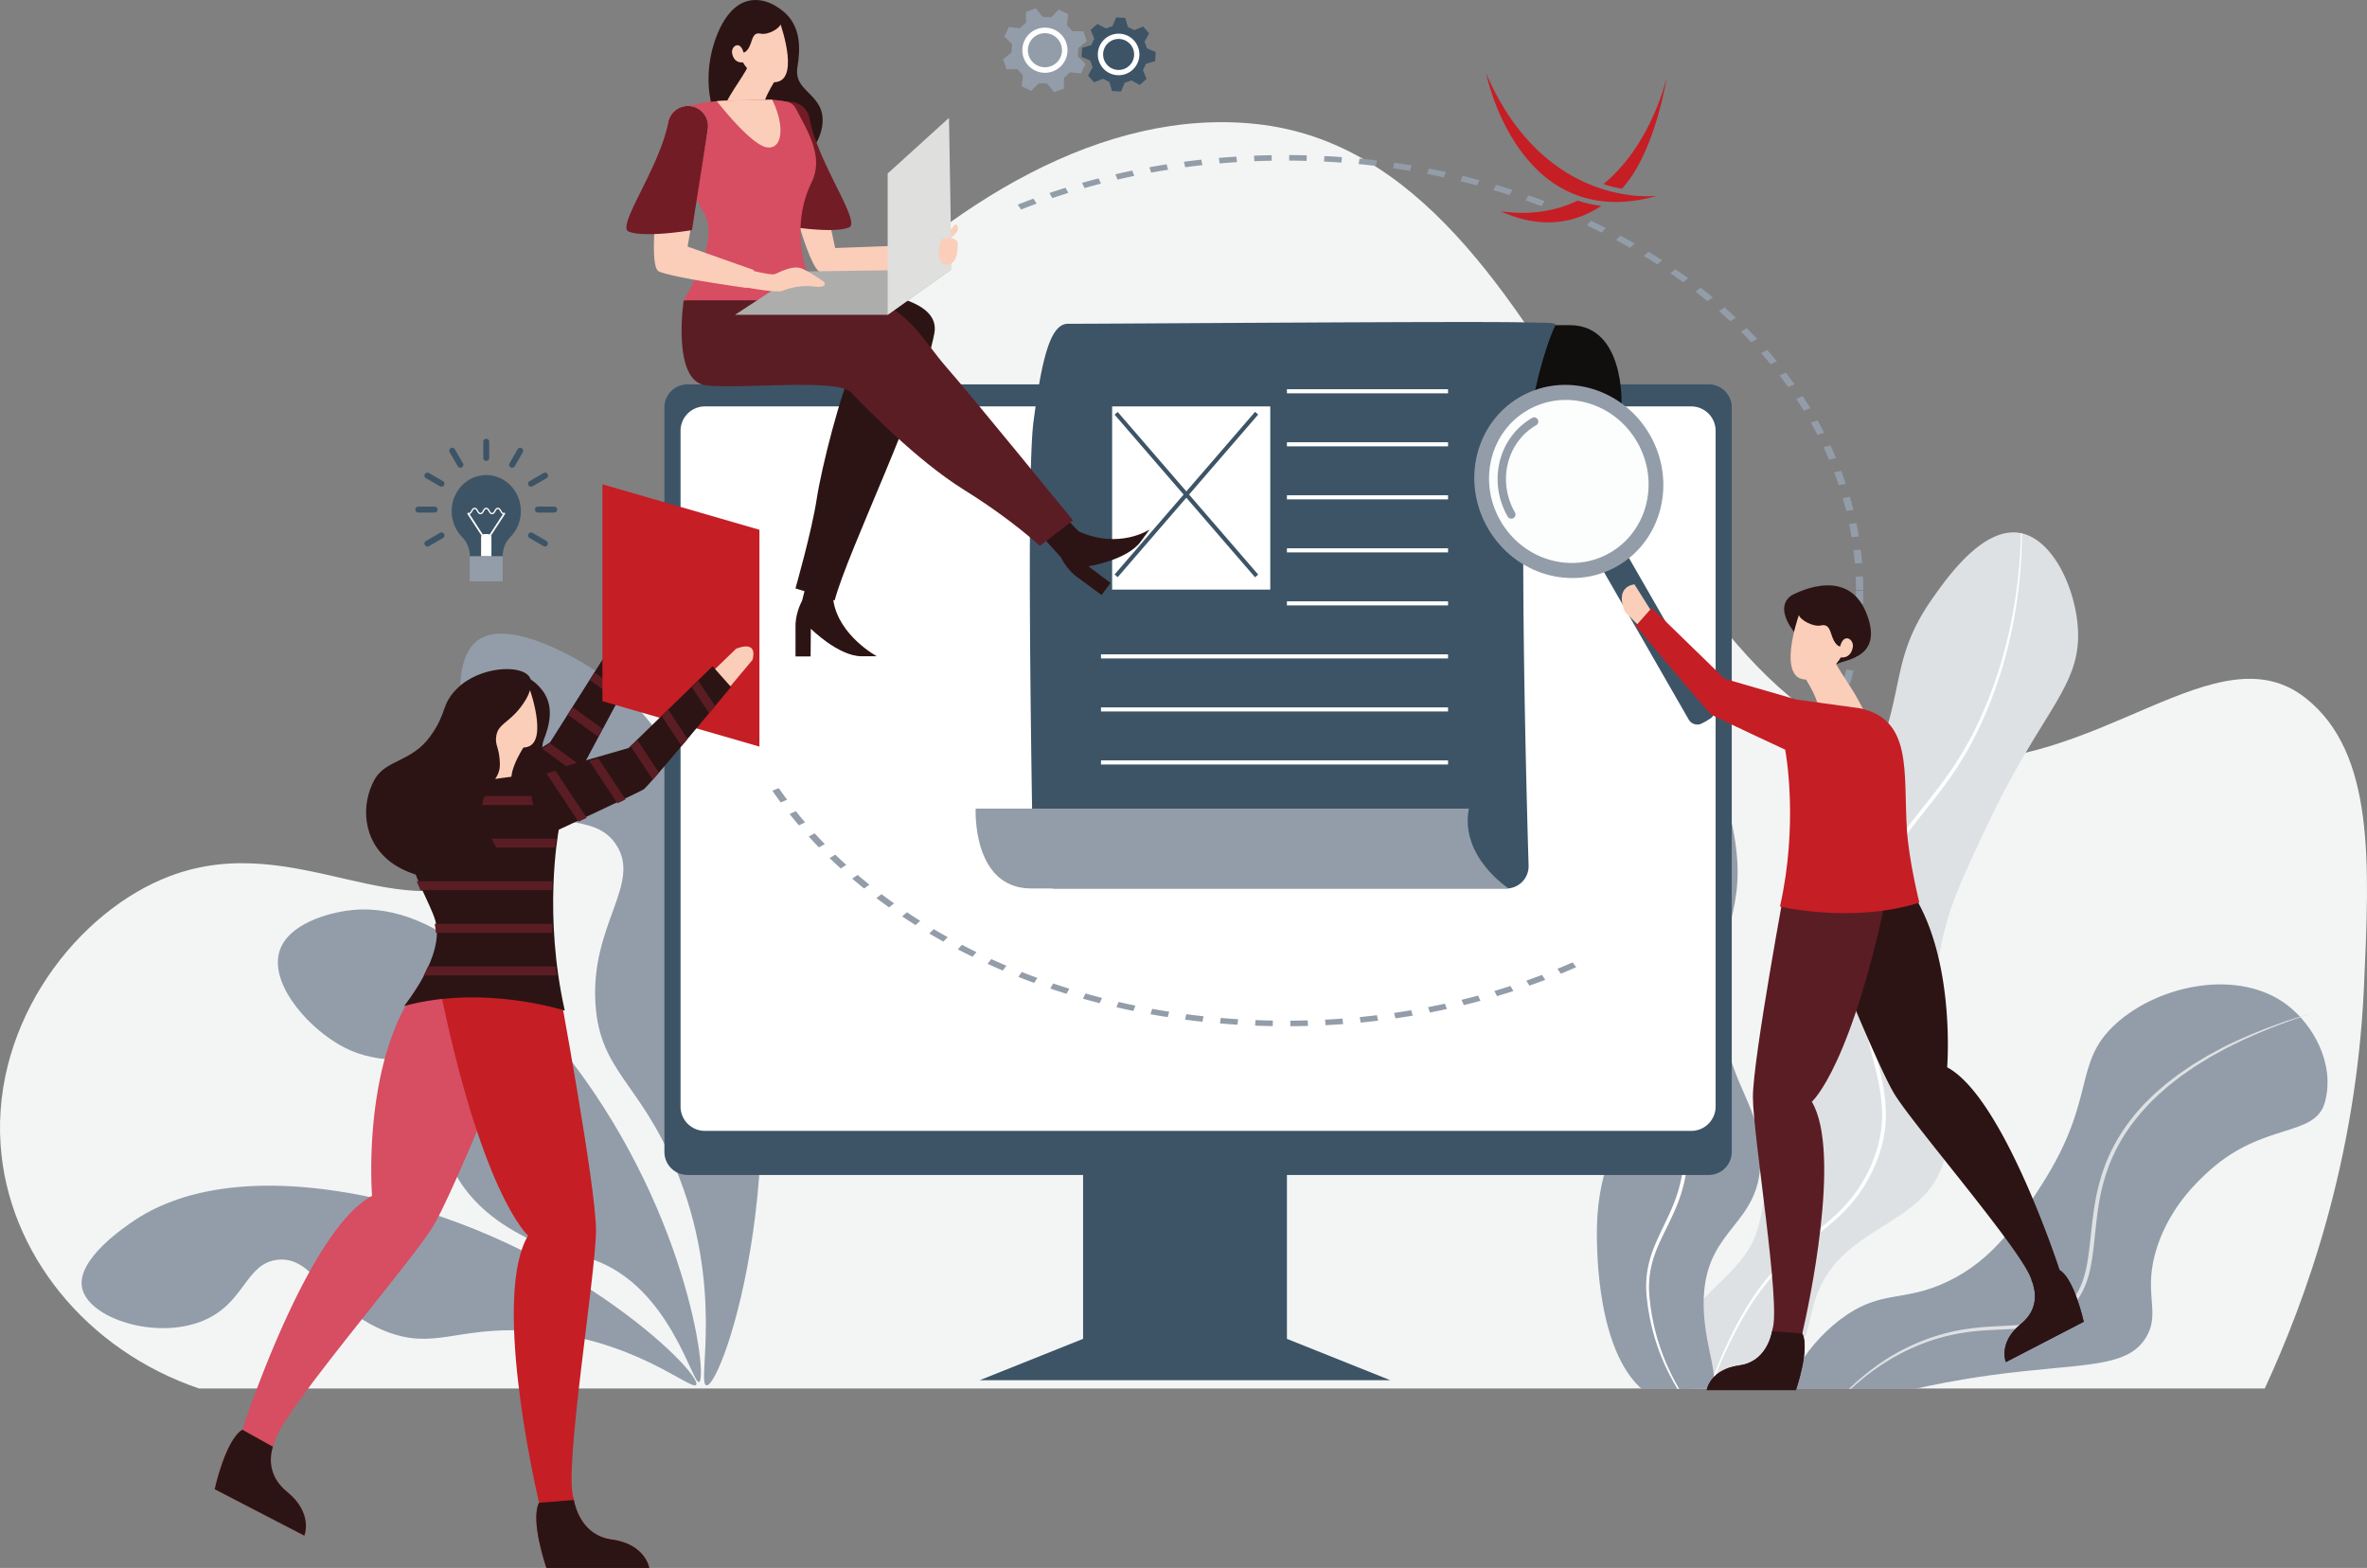 <svg xmlns="http://www.w3.org/2000/svg" viewBox="0 0 2526.31 1673.39">
  <rect x="0" y="0" width="2526.31" height="1673.39" fill="#808080" stroke="none"/>
  <defs/>
  <defs>
    <clipPath id="a" clipPathUnits="userSpaceOnUse">
      <path d="M0 0h18947v12550H0z"/>
    </clipPath>
    <clipPath id="b" clipPathUnits="userSpaceOnUse">
      <path d="M1592.12 1436.9H18129c328.4 710.1 729.5 1815.6 793.6 3208.1 46.2 1003.53 86.4 1876.34-463 2315.14-710.1 567.18-608.3 2382.45-1885.2 2480.52-2461.9 189.09-3940.4 1838.34-6515.5 2116.74-2447.39 264.6-7187-1280.1-7739.19-3241.26-61.38-218 2082.05-2445.62 1675.73-2723.05-766.94-523.64-1618.86 329.13-2634.87-55.12C620.41 5258.05-62.56 4376.16 4.57 3388.19 63.75 2517.9 692.8 1743.2 1592.12 1436.9z"/>
    </clipPath>
    <clipPath id="c" clipPathUnits="userSpaceOnUse">
      <path d="M4899.48 7390.11l-496.08-782.75-804.8-507.12 181.9-325.22 832.36 545.7 496.09 926.06z"/>
    </clipPath>
    <clipPath id="d" clipPathUnits="userSpaceOnUse">
      <path d="M4472.72 5907.22c-7.38-39.81-122.59-684.3 48.29-1445.98 0 0-646.8 211.34-1286.23 36.82 0 0 330.73 404.16 249.92 683.52-80.81 279.36-588.04 896.6 301.28 1109.71l584.96 80.59s102.07-463.36 101.78-464.66z"/>
    </clipPath>
    <clipPath id="e" clipPathUnits="userSpaceOnUse">
      <path d="M5851.23 7051.99s-657.84-793.77-698.19-819.45c-40.35-25.7-679.88-323.35-679.88-323.35s-.11-.66-.44-1.98c-7.38-39.81-122.59-684.3 48.29-1445.98 0 0-646.8 211.34-1286.23 36.83 0 0 330.73 404.16 249.92 683.51-80.81 279.36-588.03 896.62 301.3 1109.73l584.96 80.58 660.81 191.4 672.49 654.05z"/>
    </clipPath>
  </defs>
  <path fill="#f3f5f5" d="M212.28 1481.8H2417.2c43.79-94.68 97.27-242.08 105.83-427.75 6.16-133.8 11.5-250.18-61.75-308.68-94.68-75.63-222.21 79.22-392.47 66.14-328.26-25.2-384.28-641.99-727.62-679.11-326.32-35.28-658.4 404.4-732.02 665.88-8.19 29.07-22.26 92.37-76.44 129.36-102.26 69.82-215.85-43.88-351.32 7.35C82.73 972.3-8.34 1089.89.61 1221.63c7.89 116.02 91.76 219.33 211.67 260.17"/>
  <g clip-path="url(#a)" transform="matrix(.133 0 0 -.133 0 1673.39)">
    <g clip-path="url(#b)">
      <path fill="#939da9" d="M5610.28 1492.1c72.24 26.8-95.17 1424.95-1111.69 2686.2-324.74 402.92-947.72 1175.87-1675.53 1100.69-195.3-20.16-509.14-112.87-578.82-325.94-80.6-246.56 190.42-578.85 457.27-741.65 340.04-207.44 540.62-58.69 737.51-258.73 224.1-227.7 9.77-466.74 247.4-845.3 192.89-307.31 524.88-453.65 650.02-508.8 207.29-91.37 278.6-71.97 431.47-127.17 608.75-219.8 787.38-999.7 842.37-979.3"/>
      <path fill="#939da9" d="M5586.73 1470.1c55.63 90-1110.3 1250.81-2792.27 1539.75-1035.94 177.98-1534.24-100.79-1710.9-217.73-70.56-46.72-475.61-314.92-424.15-547.62 52.96-239.5 583.73-415.5 962.39-263.7 344.85 138.2 343.37 460.1 602.72 491.8 297.44 36.3 387.36-376.4 859.21-568.7 395.52-161.2 569.32 32.2 1152.75.2 838.32-45.9 1315.12-490.8 1350.25-434"/>
      <path fill="#939da9" d="M5669.39 1465.4c131.91-13.1 796.24 1938.85 194.86 3991.36-370.41 1264.14-958.71 1671.49-1187.67 1805.9-91.46 53.69-616.54 361.86-850.08 175.74-240.34-191.53-146.1-885.98 233.36-1228.61 345.58-312.01 707.08-133.02 885.6-407.51 204.73-314.8-210.21-643.36-166.71-1280.43 36.44-534.02 349.86-623.13 635.31-1297.48 410.12-968.87 171.97-1750.77 255.33-1758.97M14369.5 1282.5c-97.9 150.6 143.8 543.2 452 749.7 293 196.2 465.6 103.4 804.8 264.6 374.1 177.7 569.2 483.03 760.7 782.73 444 694.68 241.5 971.35 595.3 1289.86 350.4 315.35 992.3 443.36 1378.1 143.32 199.2-154.89 379.4-462.12 297.7-771.71-76.5-289.63-488.3-158.52-926.1-551.2-91.4-82.04-311.3-283.85-418.9-606.34-124.8-373.96 30.3-523.86-88.2-727.66-152.6-262.3-523.5-209.4-1245.8-308.6-1067.2-146.7-1500.3-432.8-1609.6-264.7"/>
      <path fill="#dee1e3" d="M15571.2 4964.7c-151.6-807.77 170.2-1116.45 33.1-1675.73-140.6-573.18-859.9-516.72-1047.4-1168.57-39.3-136.8-42-239.1-132.3-385.9-162.3-264.1-439.4-397.5-675.4-469.4-26.1-7.9-54.1-6.3-79.1 4.6-2.4 1-4.7 2.1-6.9 3.3a114.61 114.61 0 00-53.3 57c-66.7 156.3-118.3 358.6-67.2 569.9 70.1 290 275.9 358.7 463 617.4 97.8 135.24 178.6 305.78 242.5 1466.22 56.4 1022.86 1.6 1033 88.2 1300.89 174.3 538.56 385.8 466.01 672.5 1102.45 292.3 648.79 148.4 892.75 496.1 1389.09 118.1 168.45 408.1 582.42 705.6 529.2 2.3-.43 4.7-.87 7.1-1.43 2.7-.44 5.5-1.09 8.2-1.77 249.6-58.2 423.3-431.38 447.7-746.46 37.5-481.32-285.6-660.81-727.6-1598.56-209-443.44-313.4-665.24-374.8-992.23"/>
      <path fill="#fff" d="M16225.9 8301.93a3948.23 3948.23 0 00-64.2-687.03c-64.4-350.36-178.2-692.89-347.3-1007.09l-31.9-58.76c-11.3-19.18-23.1-38.04-34.7-57.11l-34.8-57.11-37.4-55.45c-12.7-18.31-24.7-37.16-37.8-55.12l-39.5-53.91c-25.9-36.38-54-71-81.1-106.39-110.2-139.9-224.8-276.93-315.2-430.49-91-153.12-152.6-321.93-195.3-494.46-41.9-172.87-63.2-351.13-55.3-528.95 3.7-88.86 13.4-177.37 29-264.92 15.3-87.64 35.7-174.42 57.4-260.73 21.7-86.32 44.8-172.54 62.7-259.85a1445.82 1445.82 0 0033.2-265.39 972.4 972.4 0 00-31.1-265.25 1184.18 1184.18 0 00-97-249.04 1254.76 1254.76 0 00-68.1-115.2c-25-36.99-52.2-72.5-81.3-106.38a1335.4 1335.4 0 00-92.5-96.69c-32.5-30.54-66.1-59.86-100.3-88.42-68.5-57-139.2-111.35-207-168.89a2153.83 2153.83 0 01-193.8-183.5c-121.3-130.4-221.8-278.9-306.8-435.1a3653.66 3653.66 0 01-367.3-999.3l-3.3.7c21.1 108 47.1 215 78 320.9 69 237.4 161.9 467.3 277.2 686 84.1 158 184.6 308.8 306.4 441.6 60.8 66.2 125.7 128.6 194.2 186.77 68 58.55 138.4 113.56 205.9 170.55 33.8 28.67 66.7 57.76 98.5 88.08 31.5 30.43 61.5 62.22 89.8 95.37 28.2 33.24 54.5 67.98 78.8 104.08 24.1 36.36 46.2 73.96 66.3 112.67a1164.18 1164.18 0 0193.9 243.1 950.53 950.53 0 0129.5 257.42 1436.81 1436.81 0 01-33.3 259.63c-18.1 86.09-41.3 171.87-63.2 258.41-21.9 86.54-42.9 174.07-58.6 262.82a1979.24 1979.24 0 00-30.2 269.21c-7.7 181.13 14.9 362.6 57.7 537.68 43.7 174.73 107 346.61 200 502.27 92.4 156 208.7 294.02 318.6 433.05 109.9 139.01 212.2 283.44 297.2 438.33l32.1 57.99c10.2 19.62 19.4 39.68 29.1 59.53l29 59.66c4.7 10.04 9.9 19.85 14.2 30l12.9 30.53 51.6 122.37 46.1 124.68a3656.8 3656.8 0 01137.7 513.31 3927.32 3927.32 0 0173.1 685.61c2.7-.46 5.5-1.12 8.2-1.79"/>
      <path fill="#939da9" d="M13675 2208.6c-32-426.2 176.9-711 22-848.9-36.8-33-85.2-49.3-137.1-54.4-3.8-.3-7.4-.6-11-.8-82.5-5.7-172.1 15.8-237.7 44.2-475.9 205.4-493 1116.2-496.1 1278.81-11.6 618.04 188 676.9 198.4 1300.9 10 589.8-166.2 660.69-220.5 1278.83-66.3 754.75 107 1667.13 378.5 1785.42 3.4 1.58 6.7 2.88 10.1 4.1 9.9 3.5 20 6.01 30.3 7.49 251.4 34.51 633.6-596.1 716.6-1201.67 83.7-610.2-199.2-738.31-110.2-1400.11 77.3-574.71 318.6-685.94 308.7-1146.55-10.6-494.72-413-527.21-452-1047.32"/>
      <path fill="#fff" d="M13764.3 1063.2l-2.2-2.4c-78.6 74.4-150 155.9-213.2 243.7-17.9 24.5-35.1 49.8-51.6 75.3a1811.96 1811.96 0 00-186.9 371.9c-47.5 131.3-79 267.9-93.8 406.7-8.9 70.3-8.5 141.4 1.2 211.6a888.49 888.49 0 0056.1 204.26c52.1 130.86 122 249.92 168.5 377.25a1149.59 1149.59 0 0172.8 396.45c.9 67.46-3.6 134.88-13.4 201.63-11.2 66.41-29 131.55-53 194.47-23.4 63.84-49.8 128.33-72.3 194.73a1897.44 1897.44 0 00-56 202.74c-6.6 34.4-14 68.68-18.8 103.3l-8.1 51.82-6 52.04-6 52.03c-2.2 17.28-2.6 34.84-4.1 52.26l-3.4 52.36c-1.3 17.52-.9 35.05-1.4 52.6-2.8 140.02 9 279.94 35.3 417.5 25 137.15 59.2 270.97 83.3 405.7a2580.38 2580.38 0 0142.9 407.47c2.7 136.94-6 273.85-26 409.34a2782.8 2782.8 0 01-91 401.18 3483.04 3483.04 0 01-142.8 386.96l-2.9 6.61c3.4 1.58 6.7 2.87 10.1 4.09l2.9-6.18a3489.76 3489.76 0 00149.2-386.3c42-131.74 74-266.43 95.8-402.94a2473.57 2473.57 0 0030.2-413.1 2445.51 2445.51 0 00-40.3-412.09c-23.9-136.15-57.5-270.21-81.9-406.04a1978.86 1978.86 0 01-33.3-411.54c.5-17.2.2-34.39 1.6-51.59l3.6-51.59c1.4-17.2 2-34.41 4.2-51.6l6.1-51.26 6.1-51.38 8.2-51.04c4.8-34.17 12.2-67.8 18.8-101.65 14.5-67.37 32.7-133.9 54.4-199.32 21.8-65.37 47.8-129.44 71.4-194.37a1043.75 1043.75 0 0053.6-200.31c9.9-68.52 14.3-137.71 13.1-206.92-1.2-138.77-27-276.23-76-406.04-24.1-64.82-53.6-127.44-83.9-189.51-30.4-62.07-61.7-123.58-87.7-187.41a870.6 870.6 0 01-56.4-198.11 780.01 780.01 0 01-3.1-205.9c13.4-137.4 43.2-272.8 88.7-403.1a1792.37 1792.37 0 01179.6-371.7c17-27.4 34.8-54.2 53.4-80.4 21.2-30.1 43.3-59.4 66.2-88.3 43-54 89.1-105.4 138.2-153.9"/>
      <path fill="#dee1e3" d="M14632.8 1206.4a2025.25 2025.25 0 00507 470.5c196.7 123.7 419.4 209.5 651.2 241.9 57.8 8.4 115.9 13.9 173.9 17.7 57.9 3.9 115.6 5.6 172.6 9.1 56.5 2.7 112.6 9.2 168.2 19.5a621 621 0 0180.4 21 557.07 557.07 0 01146.7 73.9c10.9 8.3 22.5 15.7 32.5 25l15.6 13.2c5.2 4.4 9.8 9.5 14.7 14.2 38.9 38.2 70.6 83.1 93.7 132.5 47.5 99.2 64.6 212.3 78 325.46 13.8 113.53 23.4 229.28 42.7 344.42a1618.34 1618.34 0 0091.5 339.11 1438.93 1438.93 0 00170.7 307.28c17.3 23.68 35.9 46.33 53.8 69.55l13.6 17.27 14.6 16.39 29.3 32.67c9.9 10.79 19.5 21.84 29.6 32.4l31.4 30.63 31.3 30.62 15.7 15.28 16.5 14.33 66.3 57.15c22.2 18.75 46 35.69 68.9 53.61l34.7 26.53c11.5 8.9 23.9 16.54 35.8 24.86l72.1 48.98c11.8 8.46 24.6 15.45 36.9 23.1l37.3 22.48 37.3 22.48c12.4 7.48 24.7 15.18 37.6 21.75l76.7 41.06 38.3 20.54c12.7 6.9 26.1 12.64 39.1 18.85 104.4 50.24 211 95.35 319.1 136.24l81.3 29.7c27.2 9.7 54.1 20.36 81.8 28.62l165.1 51.81 1-3.14c-219.1-71.28-434.6-154.89-640.4-258.81-12.9-6.48-26-12.35-38.6-19.33l-37.9-20.86-75.7-41.69c-12.7-6.69-24.9-14.46-37.1-22.04l-36.7-22.78-36.8-22.76c-12.1-7.73-24.7-14.81-36.3-23.34l-70.9-49.36c-11.7-8.39-23.9-16.09-35.2-25.05l-34-26.63c-22.5-17.98-45.7-35.01-67.5-53.79l-64.7-57.17a1756.9 1756.9 0 01-229.9-256.89 1402.98 1402.98 0 01-166-301.73 1585.4 1585.4 0 01-88.4-333.02c-18.5-113.69-27.5-228.69-40.9-343.28-6.9-57.3-15.1-114.5-27.5-171a743.6 743.6 0 00-55-164.3 485.68 485.68 0 00-100.5-140.8c-5.3-5-10.2-10.4-15.7-15.1l-16.6-14c-10.8-9.7-23.1-17.5-34.7-26.3a589.2 589.2 0 00-154.9-77.2c-27.5-9-55.5-16.2-84-21.6a1292.5 1292.5 0 00-172.1-19.1c-115.2-6.1-230.6-8.1-344.7-23.8-228.7-29.3-449.2-111.3-645.6-231.3-98-60.6-190.4-129.9-275.9-207.1a2287.83 2287.83 0 01-237.6-250.6l-2.7 2.2"/>
    </g>
  </g>
  <path fill="#3d5467" d="M1373.53 1428.88v-217.54h-217.55v217.54l-110.24 44.1h438.03l-110.24-44.1"/>
  <path fill="#3d5467" d="M733.73 410.22h1089.99a24.6 24.6 0 0124.6 24.6v794.54a24.6 24.6 0 01-24.6 24.6h-1090a24.6 24.6 0 01-24.6-24.6V434.82a24.6 24.6 0 0124.6-24.6"/>
  <path fill="#fff" d="M752.38 433.74h1052.69a26.03 26.03 0 0126.02 26.03v721.13a26.03 26.03 0 01-26.02 26.03H752.37a26.03 26.03 0 01-26.02-26.03V459.77a26.03 26.03 0 0126.03-26.03"/>
  <path fill="#100f0d" d="M1730.67 432.28s3.96-85.26-55.28-85.26h-473.9s48.7 33.8 39.49 85.26h489.69"/>
  <path fill="#3d5467" d="M1139.81 345.54c60.27 0 432.16-2.93 489.5-1.46l2.16.06c17.84.48 30.17-.06 28.7 2.88-11.84 23.66-32.56 96.35-33.81 167.57-2.4 136.94 3.05 339.63 5.12 409.18a23.75 23.75 0 01-23.75 24.45h-481.36a23.75 23.75 0 01-23.76-23.31c-1.67-90.74-7.13-418.13.45-475 8.82-66.15 17.64-104.37 36.75-104.37"/>
  <path fill="#939da9" d="M1041.32 862.96s-4.24 85.26 59.44 85.26h509.43s-52.36-33.8-42.46-85.25h-526.4"/>
  <path fill="#fff" d="M1175.1 415.37h370.42v4.4h-370.43v-4.4M1175.1 471.96h370.42v4.4h-370.43v-4.4M1175.1 528.55h370.42v4.41h-370.43v-4.4M1175.1 585.15h370.42v4.4h-370.43v-4.4M1175.1 641.74h370.42v4.4h-370.43v-4.4M1175.1 698.33h370.42v4.4h-370.43v-4.4M1175.1 754.92h370.42v4.41h-370.43v-4.4M1175.1 811.51h370.42v4.41h-370.43v-4.4"/>
  <path fill="#3d5467" d="M1169.21 413.16h204.32v236.66h-204.32V413.16"/>
  <path fill="#fff" d="M1186.98 433.74h168.78v195.5h-168.78v-195.5"/>
  <path fill="#3d5467" d="M1189.6 442.53l3.33-2.88 149.95 173.56-3.35 2.88-149.94-173.56"/>
  <path fill="#3d5467" d="M1189.59 613.1l149.94-173.56 3.34 2.88-149.94 173.56-3.34-2.88"/>
  <path fill="#2c1414" d="M1151.23 567.04l-.05.06-33.42-34.87-22.04 22.04 36.44 40.36c1.92 3.84 8.24 15.21 19.25 22.54l24.31 17.89 9.54-12.97-23.66-17.72s41.12-6.29 55.88-26.35l9.54-12.97s-32.44 21.74-75.8 1.99M889.39 640.77l7.88-26.23-33.8-2.94-7.32 29.26c-1.57 2.94-7.75 15.44-7.09 29.5v30.2h16.1l.25-29.57s29.43 29.4 54.34 29.4h16.1s-40.62-21.88-46.46-59.62"/>
  <path fill="#2c1414" d="M997.23 355.83c-13.94 72.6-91.9 230.93-106.4 284.94L849 627.99s17.42-60.98 22.65-95.24c5.23-34.27 25.55-113.84 39.5-142.88 0 0-205.03 76.09-177.15-76.66 0-.01 277.16-29.97 263.22 42.62"/>
  <path fill="#5b1d24" d="M729.7 320.55s-13.11 86.74 24.06 90.8c37.17 4.07 139.39-7.54 153.9 6.98 14.52 14.52 69.12 72.01 121.39 104.54 52.27 32.52 80.73 59.82 80.73 59.82l35.43-27.3s-112.68-138.22-135.33-163.78c-22.65-25.55-43.71-67.26-83.2-69.58-39.5-2.32-189.63-1.48-196.98-1.48"/>
  <path fill="#2c1414" d="M803.2.16c18.85-1.83 34.08 12.95 36.12 14.97 16.22 16.18 14.57 39.78 11.81 56.08-3.67 21.76 15.56 25.76 24.03 43.46 8 16.72-1.43 42.73-18.98 53.66-24.13 15.04-57.52-2.21-74.3-17.96-36.02-33.74-24.15-87.14-22.43-94.37C761.26 48.43 772.1 3.15 803.2.16"/>
  <path fill="#fbceba" d="M833.03 25.97s23.56 66.2-10.39 61.58c-19.9-2.72-29.74-21.02-29.74-21.02s-9.3 1.78-11.5-9.61c-1.47-7.59 8.62-14.56 12.16-.85 0 0 4.02.05 7.47-8.98 2.16-5.64 2.92-12.92 10.83-11.17 7.92 1.73 20.32-5.7 21.17-9.95"/>
  <path fill="#fbceba" d="M828.34 84.48s-18.21 26.12-14.69 41.23c3.53 15.09-56.45 21.16-43.46-6.6 12.98-27.76 22.61-34.08 34.1-60.3 11.48-26.22 24.05 25.67 24.05 25.67M839.95 108.88c-11.35 2.81-17.78 11.3-15.18 22.72 10.7 47.17 37.62 159.25 51.97 159.3 18.19.05 85.21 3.2 85.21 3.2l10.3-32.34-80.85 2.93-26.46-122c-1.78-10.14-2.41-21.29-10.57-27.57-8.1-6.24-14.42-6.24-14.42-6.24"/>
  <path fill="#721c26" d="M839.48 108.96a21.46 21.46 0 0124.55 17.35c8.65 47.58 55.4 110.68 42.2 116.34-16.7 7.18-67.62-1.46-67.62-1.46L821.76 133.8a21.46 21.46 0 0117.5-24.8l.22-.04"/>
  <path fill="#d74d61" d="M866.4 194.15c-30.87 63.2 7.35 126.41 7.35 126.41H729.7s39.7-63.21 22.05-92.61c-17.64-29.4-39.69-86.72-33.8-102.9 4.31-11.9 32.55-15.84 47.13-17.09 5.24-.44 8.72-.55 8.72-.55l50.29-1.04 9.98 1.04c8.82 1.47 12.32 2.55 15.6 8.9 12.4 23.88 29.87 50.94 16.73 77.84"/>
  <path fill="#fbceba" d="M995.76 257.35s20.58-11.76 22.05-16.18c1.47-4.4 8.82 1.47 1.46 8.83-7.35 7.35-13.22 10.3-13.22 10.3l-10.29-2.95"/>
  <path fill="#adadab" d="M784.45 335.99h162.96l68.2-48.55-160.65 2.32-70.5 46.23"/>
  <path fill="#dfdfdd" d="M1015.6 287.45L947.41 336V185.16l65.45-59.37 2.74 161.66"/>
  <path fill="#fbceba" d="M794.38 286.75s27.93 7.34 32.34 5.88c4.4-1.47 19.1-10.28 29.4-5.88 7.3 3.13 17.58 9.97 22.92 13.68a2.86 2.86 0 01-.86 5.12c-2.9.72-5.9.82-8.84.3a67.64 67.64 0 00-33.8 4.42c-7.65 3.26-51.45-5.88-51.45-5.88l10.29-17.64"/>
  <path fill="#fbceba" d="M737.65 113.37a21.46 21.46 0 00-24.54 17.34c-8.65 47.6-23.06 153.32-9.87 158.98 16.7 7.18 94.08 17.64 94.08 17.64l7.35-19.12-70.81-25.05 21.51-124.96a21.46 21.46 0 00-17.5-24.79l-.22-.04"/>
  <path fill="#721c26" d="M737.65 113.37a21.46 21.46 0 00-24.54 17.34c-8.65 47.6-55.4 110.69-42.2 116.36 16.7 7.17 67.61-1.47 67.61-1.47l16.86-107.39a21.46 21.46 0 00-17.5-24.8l-.23-.04"/>
  <path fill="#fbceba" d="M1003.6 258.67a5.8 5.8 0 015.37-4.7c5.23-.22 13.25.38 13.25 6.32 0 8.82-1.47 23.52-13.23 22.04-8.78-1.09-6.9-16.13-5.4-23.66M819.37 157.4c-15.51-1.3-46.94-40.1-54.29-49.44 5.24-.44 8.72-.55 8.72-.55l50.28-1.04c12.9 25.52 12.17 52.43-4.71 51.03M672.07 665.24s19.95-16.47 20.07 6.83l-25.2 53.87-33.93 3.97 39.06-64.67"/>
  <path fill="#373d7d" d="M653.26 688.04L587.12 792.4l-107.3 67.61 24.25 43.36 110.98-72.76 66.14-123.47-27.93-19.11"/>
  <path fill="#2c1414" d="M653.26 688.04L587.12 792.4l-107.3 67.61 24.25 43.36 110.98-72.76 66.14-123.47-27.93-19.11"/>
  <g clip-path="url(#c)" transform="matrix(.133 0 0 -.133 0 1673.39)">
    <path fill="#5b1d24" d="M6139.36 6197.59l-2072.87 1498.3-41.99-58.1 2072.88-1498.32zm-868.19-1044.05L3198.3 6651.83l-41.99-58.1 2072.88-1498.3zm200.22 276.99L3398.52 6928.82l-41.99-58.11L5429.41 5372.4zm200.23 276.97L3598.74 7205.8l-41.99-58.11 2072.87-1498.3zm158.21 218.9L3756.96 7424.71l41.98 58.1 2072.88-1498.3-41.99-58.11"/>
  </g>
  <path fill="#c51e25" d="M810.55 796.81l-167.57-48.5V516.9l167.57 48.5v231.41"/>
  <path fill="#2c1414" d="M552.67 720.11c16.3 1.82 26.57 17.06 27.94 19.14 10.86 16.6 5.26 36.3.01 49.64-7 17.8 8.6 24.62 12.62 41.12 3.8 15.6-8.83 35.97-25.66 42.1-23.13 8.45-48.35-12.13-59.78-28.47-24.5-35.03-4.93-78.17-2.18-84 2.89-6.08 20.13-42.54 47.05-39.53"/>
  <path fill="#fbceba" d="M565.5 735.95s23.56 66.2-10.39 61.58c-19.9-2.72-29.73-21.02-29.73-21.02s-9.31 1.77-11.51-9.62c-1.47-7.58 8.62-14.55 12.17-.84 0 0 4.01.04 7.46-8.97 2.16-5.65 2.92-12.93 10.83-11.19 7.92 1.75 20.33-5.69 21.17-9.94"/>
  <path fill="#fbceba" d="M560.82 794.45s-18.22 26.13-14.7 41.23c3.53 15.1-56.45 21.17-43.46-6.6 12.98-27.76 22.61-34.07 34.1-60.3 11.48-26.22 24.06 25.67 24.06 25.67M785.56 692.45s23.52-10.78 17.64 11.76l-38.22 45.57-33.8-4.9 54.38-52.43"/>
  <path fill="#d74d61" d="M291.26 1543.99c-2.95 9.37-6.33 30.65 15.1 48.06 28.4 23.06 18.48 46.86 18.48 46.86l-95.73-49.58s11.48-52.7 29.54-63.49l.5-1.56c6.42-19.36 71.93-213.06 137.95-248.02 0 0-12.83-159 60.18-236.9l112.5 19.68s-83.2 209.81-107.71 249.97c-24.5 40.16-162.84 199.42-168.94 230.12a34.1 34.1 0 00-1.87 4.86"/>
  <path fill="#c51e25" d="M692.95 1673.39H583.2s-17.64-50.95-7.83-69.58c0 0-.25-1.01-.68-2.94-6-26.15-48.5-219.24-11.08-282.22 0 0-49.98-43.12-96.03-273.41l127.38-.49s41.16 220.97 41.16 268.01c0 47.04-34.78 256.5-24 285.9 0 0 .08.8.35 2.2 1.56 8.38 9.24 37.94 40.32 42.15 36.25 4.9 40.17 30.38 40.17 30.38"/>
  <path fill="#2c1414" d="M780.16 733.12s-87.7 105.84-93.09 109.26c-5.38 3.43-90.65 43.11-90.65 43.11s-.01.1-.06.27c-.98 5.3-16.34 91.24 6.44 192.8 0 0-86.24-28.18-171.5-4.91 0 0 44.1-53.9 33.33-91.14-10.78-37.25-78.4-119.55 40.17-147.96l78-10.75 88.1-25.52 89.67-87.2 19.6 22.04"/>
  <g fill="#5b1d24" clip-path="url(#d)" transform="matrix(.133 0 0 -.133 0 1673.39)">
    <path d="M4266.5 6193.94H2655.99v-71.66H4282.2c-1.89 4.57-3.83 9.07-5.61 13.79a154.97 154.97 0 00-10.09 57.87M2655.99 5852.19h2557.69v-71.65H2655.99v71.65M2655.99 5510.43h2557.69v-71.65H2655.99v71.65M2655.99 5168.66h2557.69v-71.65H2655.99v71.65M2655.99 4826.9h2557.69v-71.65H2655.99v71.65"/>
  </g>
  <path fill="#2c1414" d="M565.13 722.48c-8.82-13.78-53.79-11.36-77.49 12.57-17.35 17.52-9.74 24.78-28.4 50.74-19.91 27.68-47.6 24.74-59.54 46.3-14.34 25.9-13.5 64.82 17.64 88.2 35.66 26.77 106.45 23.66 114.76 2.25 7.24-18.67-24.07-35.91-16.94-66.56 4.37-18.8 18.85-23.98 18.38-40.84-.53-18.7-5.78-19.18-3.75-30.46 2.46-13.67 16.88-13.86 31.36-37.94 1.1-1.84 9.34-15.88 3.98-24.26M692.95 1673.39H583.2s-17.64-50.96-7.83-69.58l37.1-2.94c1.56 8.37 9.25 37.94 40.32 42.14 36.25 4.9 40.17 30.38 40.17 30.38M324.84 1638.9l-95.73-49.57s11.48-52.7 29.54-63.49l32.61 18.15c-2.95 9.37-6.33 30.65 15.1 48.06 28.4 23.06 18.48 46.86 18.48 46.86"/>
  <g clip-path="url(#e)" transform="matrix(.133 0 0 -.133 0 1673.39)">
    <path fill="#5b1d24" d="M6459.75 5829.55L5045.42 7960.59l-59.68-39.62 1414.34-2131.06zm-1179.62-672.49L3865.8 7288.1l-59.68-39.63 1414.34-2131.05zm284.75 188.98L4150.54 7477.08l-59.67-39.62L5505.21 5306.4zm284.77 188.97L4435.31 7666.07l-59.68-39.64 1414.34-2131.06zm225.04 149.35L4660.36 7815.44l59.67 39.63 1414.34-2131.06-59.68-39.65"/>
  </g>
  <path fill="#939da9" d="M501.43 593.48h35.1v27.05h-35.1v-27.05"/>
  <path fill="#3d5467" d="M555.89 545.52c0-22.74-18.9-40.87-41.2-38.25-16.14 1.9-29.51 15.08-32.11 31.8a39.54 39.54 0 0010.43 33.8 28.99 28.99 0 018.42 20.09v.52h35.1v-.34c.03-7.54 3-14.76 8.3-20.13a39.22 39.22 0 0011.06-27.49"/>
  <path fill="#fff" d="M506.6 541.92c1.95 0 2.88 1.65 3.7 3.1.84 1.5 1.43 2.4 2.5 2.4 1.08 0 1.66-.9 2.5-2.4.82-1.45 1.74-3.1 3.7-3.1 1.95 0 2.87 1.65 3.7 3.1.83 1.5 1.42 2.4 2.49 2.4 1.06 0 1.65-.9 2.49-2.4.82-1.45 1.75-3.1 3.7-3.1 1.95 0 2.87 1.65 3.69 3.1.84 1.5 1.42 2.4 2.5 2.4a.69.69 0 010 1.38c-1.96 0-2.88-1.65-3.7-3.1-.84-1.5-1.43-2.4-2.5-2.4-1.06 0-1.65.9-2.49 2.4-.82 1.46-1.75 3.1-3.7 3.1-1.94 0-2.87-1.64-3.69-3.1-.83-1.5-1.42-2.4-2.5-2.4-1.06 0-1.65.9-2.5 2.4-.8 1.46-1.73 3.1-3.68 3.1-1.95 0-2.89-1.64-3.7-3.1-.84-1.5-1.44-2.4-2.5-2.4-1.08 0-1.67.9-2.5 2.4-.83 1.46-1.75 3.1-3.7 3.1a.69.69 0 110-1.37c1.06 0 1.65-.9 2.5-2.4.81-1.46 1.74-3.1 3.69-3.1M520.27 569.95h-2.58c-2.33 0-4.23 1.53-4.23 3.4v20.13h11.05v-20.12c0-1.88-1.9-3.4-4.24-3.4"/>
  <path fill="#fff" d="M515.55 573.34c-.3 0-.59-.15-.76-.41l-15.84-24.32a.9.9 0 011.52-.99l15.84 24.31a.9.9 0 01-.76 1.41M522.4 573.34a.9.9 0 01-.76-1.4l15.85-24.32a.9.9 0 011.52 1l-15.84 24.3a.9.9 0 01-.77.42"/>
  <path fill="#3d5467" d="M557.98 482.66a3.18 3.18 0 00-5.52-3.19l-8.64 14.98a3.14 3.14 0 001.18 4.31l.05.03c1.5.86 3.41.35 4.28-1.15l8.65-14.98M583.34 510.35a3.18 3.18 0 00-3.18-5.51l-14.98 8.65c-1.5.87-2 2.78-1.15 4.28l.03.05a3.14 3.14 0 004.28 1.2l.03-.02 14.97-8.65M591.47 540.65h-17.38a3.14 3.14 0 00-3.14 3.15v.08c0 1.73 1.4 3.13 3.14 3.14h17.38a3.18 3.18 0 00.11-6.37h-.11M580.16 582.84a3.19 3.19 0 003.18-5.52l-14.98-8.64a3.14 3.14 0 00-4.29 1.15l-.01.02-.03.06a3.14 3.14 0 001.15 4.28l14.98 8.65M454.62 577.32a3.18 3.18 0 003.18 5.52l14.98-8.65c1.5-.87 2.01-2.78 1.15-4.28l-.03-.06a3.14 3.14 0 00-4.27-1.2l-.03.03-14.98 8.64M467.02 543.8c0-1.73-1.4-3.14-3.14-3.14H446.5a3.18 3.18 0 000 6.37h17.38c1.73 0 3.14-1.4 3.14-3.14v-.09M457.8 504.84a3.18 3.18 0 00-3.18 5.51L469.6 519c1.5.87 3.42.35 4.29-1.15l.01-.03.03-.05c.86-1.5.35-3.41-1.15-4.28l-14.98-8.65M485.5 479.48a3.18 3.18 0 00-5.52 3.18l8.65 14.98c.87 1.5 2.78 2 4.28 1.15l.05-.03a3.14 3.14 0 001.2-4.28l-.01-.03-8.65-14.97M519.02 491.88c1.73 0 3.14-1.4 3.14-3.14v-17.38a3.19 3.19 0 00-6.37-.12v17.5c0 1.73 1.41 3.14 3.14 3.14h.09M1200.98 19.1l-9.65-.54-3.93 9.32-7.2 2.5-8.87-4.85-7.22 6.43 3.8 9.37-3.3 6.87-9.71 2.83-.56 9.66 9.32 3.92 2.51 7.2-4.85 8.87 6.43 7.23 9.37-3.82 6.86 3.32 2.84 9.71 9.66.55 3.92-9.31 7.2-2.52 8.87 4.85 7.22-6.42-3.8-9.38 3.3-6.86 9.71-2.83.56-9.67-9.32-3.92-2.51-7.2 4.86-8.86-6.44-7.23-9.37 3.81-6.86-3.32-2.84-9.7"/>
  <path fill="#939da9" d="M1159.95 43.93l-3.67-10.53-11.67-.08-5.85-6.56 1.26-11.6-10.05-4.85-8.3 8.2-8.78-.51-7.3-9.1-10.54 3.69-.08 11.66-6.56 5.84-11.6-1.25-4.85 10.05 8.2 8.3-.5 8.77-9.1 7.32 3.68 10.53 11.66.07 5.85 6.56-1.26 11.6 10.06 4.85 8.3-8.2 8.77.51 7.3 9.1 10.54-3.67.08-11.67 6.56-5.85 11.6 1.25 4.85-10.04-8.2-8.3.5-8.78 9.1-7.3"/>
  <path fill="#fff" d="M1091.2 52.21a24.1 24.1 0 1025.44-22.68 24.1 24.1 0 00-25.45 22.68M1171.77 56.84a22.16 22.16 0 1044.26 2.55 22.16 22.16 0 10-44.26-2.55"/>
  <path fill="#939da9" d="M1097.1 52.56a18.19 18.19 0 1019.2-17.12 18.18 18.18 0 00-19.2 17.12"/>
  <path fill="#3d5467" d="M1177.4 57.16a16.54 16.54 0 1017.46-15.56h-.01a16.55 16.55 0 00-17.46 15.56"/>
  <path fill="#939da9" d="M1394.52 171.7c-6.16-.17-12.41-.27-18.59-.3l.04-5.92c6.26.03 12.59.13 18.83.3zm-55.75.38l-.41-5.92c6.23-.25 12.56-.44 18.8-.55l.19 5.92a783 783 0 00-18.58.55zm92.83 1.48c-6.13-.45-12.36-.84-18.52-1.15l.5-5.9c6.25.32 12.55.7 18.77 1.16zm-129.86.87l-.89-5.88c6.2-.54 12.5-1.02 18.73-1.4l.65 5.89c-6.15.4-12.37.87-18.5 1.4zm166.73 2.68c-6.1-.74-12.28-1.4-18.4-1.99l.97-5.88c6.2.6 12.47 1.28 18.64 2.01zm-203.51 1.37l-1.35-5.83c6.15-.82 12.4-1.58 18.58-2.26l1.12 5.86a838.2 838.2 0 00-18.35 2.24zm240.01 3.87c-6.01-1-12.13-1.96-18.2-2.83l1.46-5.81a767.3 767.3 0 0118.42 2.86zm-276.4 1.89l-1.8-5.76a760.1 760.1 0 0118.36-3.12l1.58 5.8c-6.04.95-12.13 1.99-18.13 3.08zm312.43 5.04a790.3 790.3 0 00-17.93-3.67l1.9-5.74a875.96 875.96 0 0118.18 3.72zm-348.27 2.39l-2.28-5.67a828.1 828.1 0 0118.08-3.97l2.05 5.72a733.46 733.46 0 00-17.85 3.92zm383.74 6.22a685.54 685.54 0 00-17.68-4.52l2.37-5.64c5.97 1.46 12 2.99 17.9 4.58zm-418.93 2.84l-2.73-5.54a723.1 723.1 0 0117.72-4.8l2.51 5.6c-5.83 1.5-11.72 3.1-17.5 4.74zm453.67 7.42a740.2 740.2 0 00-17.26-5.34l2.82-5.52a681.42 681.42 0 0117.48 5.4zm-488.02 3.26l-3.16-5.41c5.68-1.92 11.48-3.8 17.25-5.6l2.95 5.48a705.74 705.74 0 00-17.03 5.53zm521.85 8.58a718.64 718.64 0 00-16.79-6.12l3.26-5.38c5.68 1.99 11.4 4.07 17.01 6.19zm-555.22 3.65l-3.6-5.25A757.3 757.3 0 011103 212l3.39 5.33a745.72 745.72 0 00-16.57 6.31zm588.02 9.73a675.43 675.43 0 00-16.27-6.88l3.7-5.21c5.5 2.24 11.04 4.59 16.48 6.97zm31.65 14.88a680.47 680.47 0 00-15.66-7.62l4.09-5.03c5.32 2.5 10.65 5.1 15.88 7.72zm30.39 16.32a603.31 603.31 0 00-15.03-8.33l4.51-4.84c5.1 2.75 10.23 5.59 15.21 8.44zm29.01 17.68c-4.7-3.05-9.52-6.09-14.33-9.01l4.88-4.61a603.2 603.2 0 0114.52 9.12zm27.54 18.98c-4.43-3.24-9-6.48-13.58-9.64l5.24-4.39a618.6 618.6 0 0113.75 9.77zm25.94 20.21a557.33 557.33 0 00-12.77-10.25l5.59-4.14c4.37 3.42 8.72 6.91 12.92 10.39zm24.27 21.37c-3.88-3.64-7.9-7.28-11.92-10.82l5.9-3.87c4.09 3.59 8.14 7.27 12.07 10.96zm22.5 22.45c-3.6-3.82-7.3-7.64-11.02-11.35l6.2-3.6c3.77 3.77 7.53 7.64 11.16 11.5zm20.63 23.44a440.87 440.87 0 00-10.08-11.84l6.48-3.3c3.48 3.95 6.91 7.99 10.22 12zm18.7 24.34c-2.94-4.11-6-8.24-9.1-12.28l6.74-2.98a457.4 457.4 0 019.21 12.43zm16.66 25.16c-2.57-4.22-5.29-8.48-8.06-12.68l6.96-2.66a425.3 425.3 0 018.17 12.84zm14.59 25.87c-2.24-4.33-4.6-8.71-7.03-13.02l7.16-2.33a387.9 387.9 0 017.12 13.2zm12.47 26.6a374.32 374.32 0 00-5.96-13.38l7.33-1.98c2.1 4.48 4.15 9.04 6.05 13.54zm10.28 27.12a362.86 362.86 0 00-4.87-13.62l7.5-1.64a369.7 369.7 0 014.91 13.8zm8.01 27.57c-1.15-4.62-2.4-9.27-3.72-13.83l7.6-1.28c1.35 4.62 2.63 9.33 3.79 14zm5.76 27.89c-.77-4.66-1.64-9.37-2.6-13.98l7.7-.92c.97 4.68 1.85 9.44 2.63 14.16zm3.47 28.1c-.39-4.68-.88-9.41-1.46-14.07l7.76-.55c.59 4.72 1.08 9.51 1.47 14.25zm1.18 28.22c0-4.7-.1-9.45-.3-14.11l7.78-.2c.2 4.73.31 9.54.32 14.3zm7.52 15.08l-7.8-.18c.19-4.7.3-9.44.3-14.12h7.78c0 4.74-.09 9.55-.28 14.3zm-2.3 28.54l-7.76-.54c.57-4.67 1.04-9.4 1.42-14.08l7.78.36c-.38 4.74-.86 9.54-1.43 14.26zm-4.6 28.38l-7.71-.9c.95-4.61 1.8-9.31 2.56-13.99l7.73.73c-.76 4.73-1.64 9.5-2.58 14.16zm-6.91 28.11l-7.63-1.27c1.34-4.57 2.58-9.23 3.71-13.83l7.65 1.09c-1.14 4.66-2.4 9.38-3.74 14.01zm-9.21 27.73l-7.5-1.62c1.71-4.53 3.32-9.12 4.83-13.64l7.56 1.45a384.16 384.16 0 01-4.9 13.81zm-11.48 27.28l-7.35-1.98a385 385 0 005.95-13.41l7.42 1.8c-1.9 4.55-3.94 9.12-6.02 13.6zM833.27 856.4a442.11 442.11 0 01-8.94-12.54l6.9-2.74a439.7 439.7 0 008.84 12.39zm19.41 24.46c-3.4-4-6.74-8.06-9.95-12.12l6.67-3.05c3.17 4 6.48 8.02 9.83 11.95zm21.36 23.51c-3.7-3.81-7.37-7.73-10.92-11.63l6.42-3.37c3.5 3.86 7.13 7.73 10.77 11.49zm23.22 22.48c-4.01-3.65-8-7.38-11.84-11.1l6.13-3.66c3.8 3.67 7.73 7.36 11.7 10.96zm24.99 21.37c-4.28-3.44-8.56-6.99-12.71-10.54l5.82-3.93c4.1 3.5 8.33 7 12.55 10.4zm26.67 20.18c-4.55-3.24-9.1-6.58-13.54-9.93l5.5-4.2a577.2 577.2 0 0013.37 9.81zm28.25 18.92a612 612 0 01-14.32-9.3l5.15-4.44a611.8 611.8 0 0014.14 9.18zm29.72 17.59c-5.04-2.8-10.1-5.7-15.04-8.62l4.79-4.67c4.87 2.88 9.87 5.75 14.85 8.51zm31.09 16.19a659.32 659.32 0 01-15.7-7.92l4.4-4.88c5.1 2.65 10.31 5.28 15.5 7.81zm32.34 14.71a710.53 710.53 0 01-16.32-7.17l4-5.08c5.32 2.42 10.74 4.8 16.12 7.08zm595.6 3.36l-3.7-5.2a705.35 705.35 0 0016.2-6.88l3.89 5.13a715.98 715.98 0 01-16.39 6.96zM1103.8 1049a726.08 726.08 0 01-16.88-6.4l3.6-5.26a683 683 0 0016.66 6.32zm528.55 2.92l-3.27-5.37c5.59-1.97 11.2-4.02 16.7-6.1l3.47 5.29a715.52 715.52 0 01-16.9 6.18zm-494.05 8.7a734.7 734.7 0 01-17.37-5.61l3.16-5.41c5.65 1.9 11.42 3.77 17.15 5.54zm459.47 2.5l-2.84-5.52c5.76-1.7 11.55-3.5 17.22-5.34l3.05 5.44a716.81 716.81 0 01-17.43 5.41zm-424.08 7.5a749.42 749.42 0 01-17.8-4.8l2.72-5.55c5.79 1.64 11.7 3.23 17.57 4.74zm388.62 2.07l-2.39-5.64a752.83 752.83 0 0017.6-4.52l2.61 5.58a742.04 742.04 0 01-17.82 4.58zm-352.6 6.23a779.35 779.35 0 01-18.1-3.94l2.26-5.67c5.9 1.36 11.91 2.67 17.87 3.9zm316.44 1.69l-1.94-5.74c5.99-1.16 12.02-2.4 17.94-3.7l2.16 5.7c-6 1.3-12.11 2.56-18.16 3.74zm-279.83 4.92c-6.12-.95-12.3-2-18.37-3.09l1.8-5.76c6 1.09 12.1 2.11 18.14 3.06zm243.08 1.3l-1.47-5.82c6.07-.88 12.19-1.84 18.2-2.86l1.7 5.78c-6.08 1.03-12.3 2-18.43 2.9zm-206 3.61a799.35 799.35 0 01-18.59-2.24l1.34-5.83c6.07.8 12.24 1.55 18.35 2.21zm168.84.9l-1-5.87c6.12-.6 12.3-1.28 18.4-2.02l1.23 5.85c-6.18.75-12.44 1.43-18.63 2.04zm-131.44 2.3a834 834 0 01-18.73-1.39l.87-5.88c6.12.52 12.34.98 18.5 1.36zm93.99.5l-.52-5.92c6.14-.31 12.38-.7 18.52-1.16l.76 5.89c-6.22.46-12.54.86-18.76 1.18zm-56.42.97c-6.24-.1-12.56-.28-18.8-.52l.4-5.92c6.16.25 12.42.42 18.58.52zm18.83.1l-.07-5.92c6.16-.04 12.42-.15 18.58-.32l.29 5.92c-6.24.17-12.56.28-18.8.32"/>
  <path fill="#3d5467" d="M1680.85 524.95l3.78-2.17a10.58 10.58 0 0114.44 3.9L1828.9 752.7a10.57 10.57 0 01-3.91 14.43l-3.77 2.18a10.58 10.58 0 01-14.44-3.9l-129.84-226.03a10.57 10.57 0 013.9-14.43"/>
  <path fill="#3d5467" d="M1676.43 527.49l3.77-2.17a10.58 10.58 0 0114.44 3.9l129.84 226.02a10.58 10.58 0 01-3.9 14.43l-3.78 2.18a10.56 10.56 0 01-14.43-3.9l-129.85-226.03a10.57 10.57 0 013.9-14.43"/>
  <path fill="#939da9" d="M1622.53 423.53c47.79-27.45 109.76-9.28 138.4 40.59 28.66 49.87 13.14 112.55-34.65 140-47.79 27.46-109.75 9.28-138.4-40.59-28.64-49.87-13.13-112.55 34.65-140"/>
  <path fill="#fcfefd" d="M1630.63 437.62c40.33-23.17 92.62-7.83 116.8 34.26 24.18 42.08 11.09 94.98-29.24 118.15-40.34 23.17-92.63 7.83-116.8-34.26-24.19-42.08-11.08-94.98 29.24-118.15"/>
  <path fill="#939da9" d="M1613.04 553.54c-1.6 0-3.08-.85-3.87-2.24-21.52-37.44-9.76-84.72 26.23-105.39a4.47 4.47 0 014.44 7.74c-31.7 18.22-41.99 60.03-22.92 93.2a4.46 4.46 0 01-3.88 6.7"/>
  <path fill="#2c1414" d="M1918.1 678.36s-26.2-27.83-6.57-42.57c0 0 58.95-34.38 80.24 18.02 21.28 52.39-30.3 49.93-32.34 56.07-2.04 6.14-41.34-31.52-41.34-31.52"/>
  <path fill="#fbceba" d="M1919.97 656.4s-26.22 73.75 11.58 68.6c22.17-3.03 33.13-23.41 33.13-23.41s10.36 1.97 12.81-10.71c1.64-8.45-9.6-16.21-13.54-.95 0 0-4.48.06-8.32-9.99-2.4-6.28-3.26-14.4-12.07-12.45-8.83 1.94-22.64-6.34-23.59-11.08"/>
  <path fill="#fbceba" d="M1925.2 721.58s20.28 29.1 16.36 45.92c-3.92 16.81 62.88 23.58 48.41-7.34-14.45-30.92-25.18-37.96-37.97-67.17-12.79-29.2-26.8 28.59-26.8 28.59M1744.5 623.68s-21.69 1.27-10.2 29.33l20.4 20.4 17.85-5.1-28.06-44.63"/>
  <path fill="#2c1414" d="M2170.03 1371.3c2.56 8.14 5.5 26.6-13.1 41.7-24.64 20.01-16.02 40.65-16.02 40.65l83.04-43.01s-9.96-45.72-25.63-55.08l-.43-1.35c-5.57-16.78-62.41-184.83-119.68-215.15 0 0 11.14-137.93-52.2-205.51l-97.58 17.07s72.17 182.01 93.42 216.85c21.26 34.84 141.27 172.98 146.56 199.62a29.83 29.83 0 011.62 4.22"/>
  <path fill="#5b1d24" d="M1821.57 1483.55h95.22s15.29-44.2 6.8-60.35c0 0 .21-.88.57-2.56 5.21-22.68 42.1-190.18 9.63-244.82 0 0 43.34-37.4 83.3-237.18l-110.5-.42s-35.71 191.7-35.71 232.5c0 40.81 30.17 222.52 20.83 248.01 0 0-.08.71-.31 1.92-1.36 7.27-8.03 32.91-34.99 36.56-31.44 4.24-34.84 26.34-34.84 26.34"/>
  <path fill="#c51e25" d="M1745.92 667.89s76.08 91.81 80.75 94.78c4.66 2.97 78.64 37.4 78.64 37.4l.05.23c.85 4.6 14.19 79.15-5.59 167.25 0 0 78.07 18.27 148.78-4.26 0 0-11.23-44.63-13.32-78.2-3.83-61.22 6.37-117.32-50.44-129.22l-67.66-9.32-76.44-22.13-77.77-75.66-17 19.13"/>
  <path fill="#2c1414" d="M1821.57 1483.55h95.22s15.29-44.2 6.8-60.35l-32.19-2.56c-1.35 7.28-8.03 32.92-34.99 36.56-31.44 4.25-34.84 26.35-34.84 26.35M2140.9 1453.65l83.05-43.01s-9.96-45.72-25.63-55.08l-28.3 15.73c2.57 8.15 5.51 26.6-13.09 41.71-24.64 20-16.02 40.65-16.02 40.65"/>
  <path fill="#c51e25" d="M1711.4 196.41c7.28 2.75 16.17 4.35 19.7 4.92 35.69-38.6 47.85-119.12 47.85-119.12s-15.66 71.66-67.55 114.2zm-110.36 29.04c8.75 2.78 56.37 28.5 108.03-5.77a123.16 123.16 0 01-25.08-5.65c-22.47 10.82-49.82 16.12-82.95 11.42"/>
  <path fill="#c51e25" d="M1586.23 78.56s34.54 172.36 182.64 130.4c0 0-119.28 16.05-182.64-130.4"/>
</svg>

